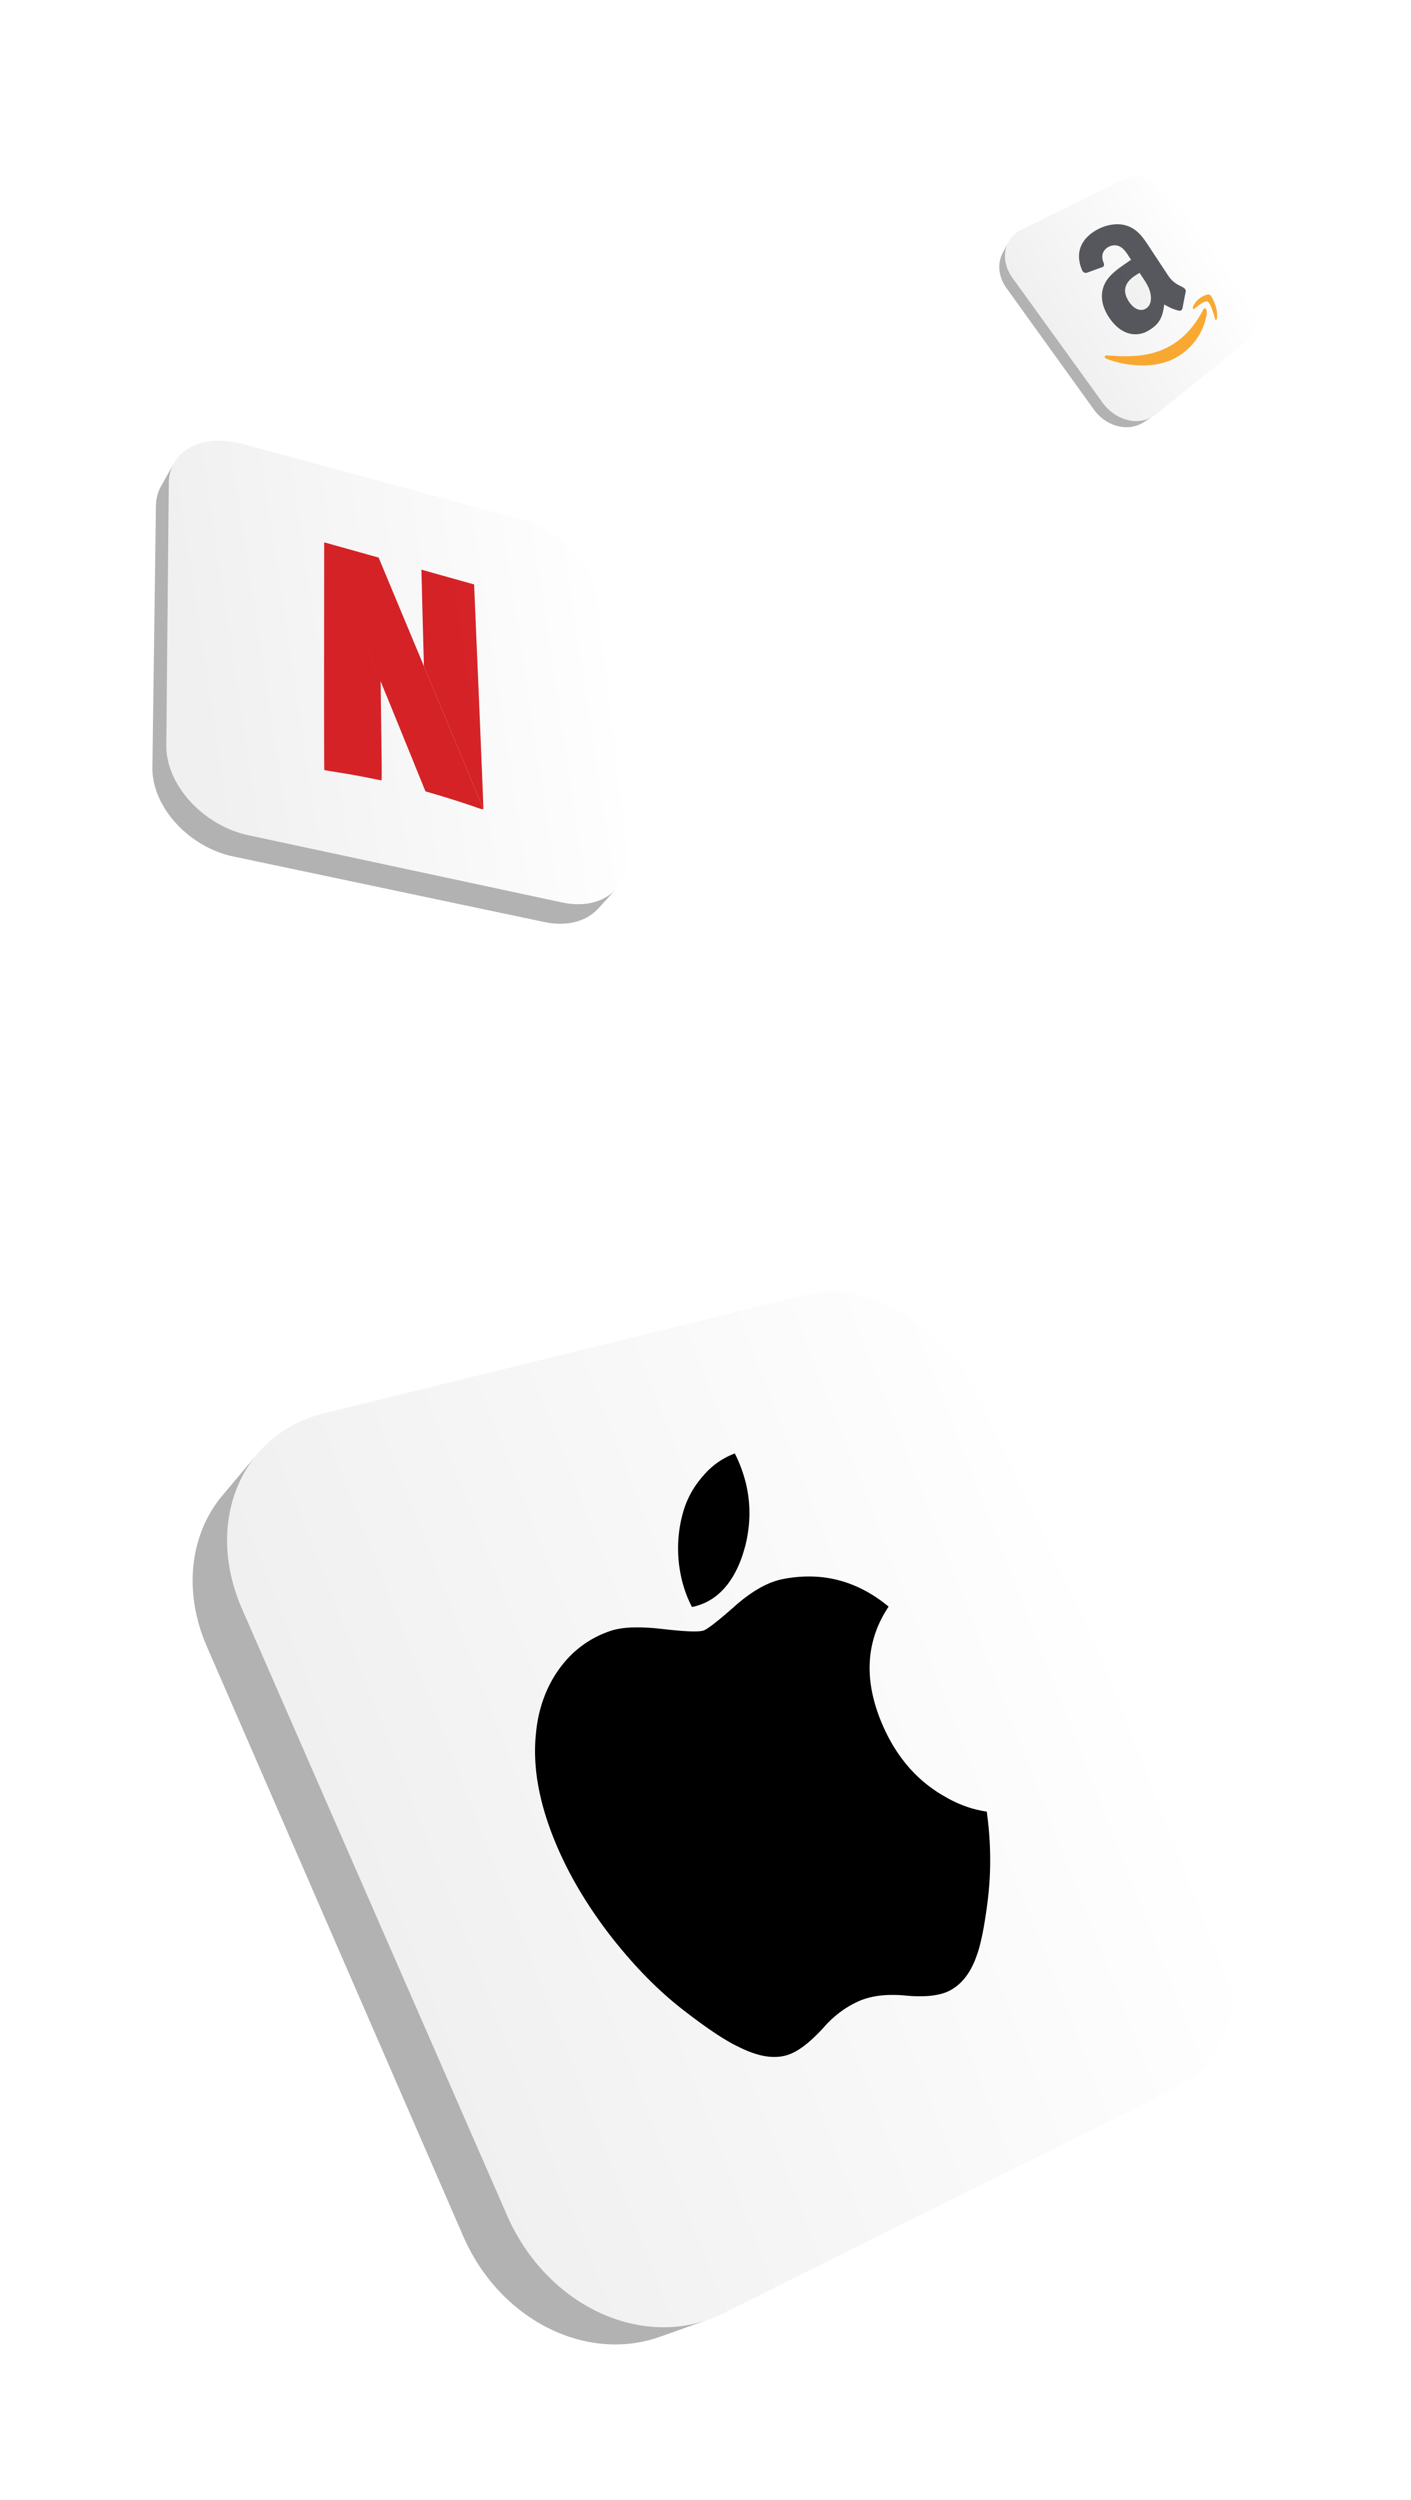 <svg width="371" height="657" viewBox="0 0 371 657" fill="none" xmlns="http://www.w3.org/2000/svg"><g filter="url(#filter0_d_2082_713)"><path d="M241.707 300.265c4.174-1.03 8.578-1.019 12.968-.133 4.39.886 8.714 2.625 12.83 5.09s7.958 5.626 11.359 9.369a52.526 52.526 0 0 1 8.595 12.841l62.06 131.277c2.361 4.989 3.857 10.101 4.537 15.083.68 4.981.558 9.886-.345 14.391-.907 4.532-2.594 8.69-5.023 12.197-2.447 3.535-5.645 6.416-9.551 8.359l-118.965 59.158c-5.018 2.495-10.378 3.68-15.782 3.669-5.443-.01-10.919-1.231-16.104-3.54-5.184-2.309-10.115-5.731-14.391-10.089-4.276-4.358-7.917-9.672-10.577-15.761L93.635 382.782c-2.525-5.775-3.785-11.578-3.907-17.114-.123-5.536.884-10.736 2.89-15.398 2.006-4.662 4.958-8.692 8.772-11.929 3.813-3.236 8.393-5.59 13.709-6.899l126.608-31.177Z" fill="url(#paint0_linear_2082_713)"/><path d="M201.271 571.429c-5.102-.439-10.178-1.924-14.958-4.343-4.804-2.432-9.299-5.803-13.223-9.999-3.929-4.2-7.272-9.215-9.764-14.912L93.635 382.782c-1.666-3.812-2.785-7.641-3.387-11.396-.6-3.747-.683-7.416-.294-10.928.392-3.498 1.253-6.83 2.55-9.921a32.7 32.7 0 0 1 5.122-8.417l-9.142 10.87a32.42 32.42 0 0 0-5.045 8.259 35.273 35.273 0 0 0-2.533 9.707c-.402 3.427-.331 7.007.234 10.659.571 3.66 1.645 7.388 3.263 11.098l67.39 154.919c2.408 5.532 5.652 10.396 9.476 14.472 3.819 4.064 8.2 7.331 12.888 9.68 4.669 2.339 9.625 3.767 14.622 4.178 4.963.407 9.948-.184 14.713-1.873l12.785-4.536c-4.855 1.723-9.94 2.316-15.01 1.881l.004-.005Z" fill="#B2B2B2"/><path d="M279.008 432.45a33.58 33.58 0 0 0 2.576 1.299 31.2 31.2 0 0 0 2.61 1.039c.874.305 1.748.558 2.628.77.88.212 1.75.379 2.626.499.271 1.942.486 3.879.634 5.813.148 1.934.239 3.864.264 5.785a87.361 87.361 0 0 1-.11 5.731 84.648 84.648 0 0 1-.485 5.656 147.944 147.944 0 0 1-.66 4.808c-.23 1.481-.468 2.844-.713 4.085a57.132 57.132 0 0 1-.763 3.356c-.26.997-.533 1.871-.813 2.623a22.612 22.612 0 0 1-1.431 3.313 16.488 16.488 0 0 1-1.795 2.704 13.086 13.086 0 0 1-2.16 2.089 12.091 12.091 0 0 1-2.535 1.477c-.663.259-1.382.471-2.161.639-.78.167-1.62.29-2.517.367-.896.077-1.853.104-2.871.091a39.182 39.182 0 0 1-3.228-.191 37.358 37.358 0 0 0-3.296-.168 28.75 28.75 0 0 0-3.045.145c-.97.1-1.905.253-2.792.462-.888.21-1.74.467-2.546.776a25.581 25.581 0 0 0-5.263 2.953 27.66 27.66 0 0 0-2.375 1.943 26.874 26.874 0 0 0-2.18 2.241 50.151 50.151 0 0 1-2.313 2.388 35.649 35.649 0 0 1-2.176 1.937 22.202 22.202 0 0 1-2.034 1.482c-.651.416-1.285.764-1.891 1.026-.044.02-.083.039-.127.054-.045.015-.084.035-.128.054l-.127.055c-.044.02-.083.034-.128.049-.898.354-1.85.58-2.851.678a13.758 13.758 0 0 1-3.165-.073c-1.108-.148-2.266-.428-3.477-.832a28.754 28.754 0 0 1-3.791-1.594 34.6 34.6 0 0 1-2.85-1.491 65.36 65.36 0 0 1-3.356-2.086 108.727 108.727 0 0 1-3.868-2.689 185.673 185.673 0 0 1-4.384-3.287 92.338 92.338 0 0 1-4.93-4.078 100.017 100.017 0 0 1-4.835-4.59 115.957 115.957 0 0 1-4.739-5.098 132.384 132.384 0 0 1-4.643-5.604 123.909 123.909 0 0 1-4.65-6.369 113.748 113.748 0 0 1-4.087-6.447 100.37 100.37 0 0 1-3.511-6.517 95.173 95.173 0 0 1-2.934-6.571 78.38 78.38 0 0 1-2.567-7.425 64.55 64.55 0 0 1-1.637-7.11 51.15 51.15 0 0 1-.699-6.791 44.74 44.74 0 0 1 .229-6.461c.157-1.643.411-3.244.762-4.798a34.26 34.26 0 0 1 1.344-4.509 32.397 32.397 0 0 1 1.896-4.161 30.511 30.511 0 0 1 2.422-3.763 27.9 27.9 0 0 1 2.85-3.269 26.631 26.631 0 0 1 6.904-4.887 27.082 27.082 0 0 1 3.95-1.567 17.802 17.802 0 0 1 2.551-.525 26.834 26.834 0 0 1 3.062-.223 48.304 48.304 0 0 1 3.568.068c1.274.069 2.624.191 4.067.36 1.432.166 2.728.299 3.887.4 1.16.101 2.179.17 3.061.202a25.75 25.75 0 0 0 2.237.006c.61-.032 1.083-.102 1.425-.199.253-.077.626-.274 1.114-.592a25.983 25.983 0 0 0 1.82-1.326 86.854 86.854 0 0 0 2.517-2.05c.954-.806 2.018-1.726 3.193-2.771.956-.832 1.9-1.591 2.831-2.271a34.372 34.372 0 0 1 2.738-1.827 25.695 25.695 0 0 1 2.647-1.386 20.242 20.242 0 0 1 2.553-.95c.139-.04.278-.08.417-.115l.413-.104c.14-.035.275-.065.41-.094.134-.029.275-.054.41-.083 2.575-.491 5.081-.704 7.524-.643 2.443.061 4.802.398 7.102 1.007 2.3.609 4.53 1.487 6.707 2.638 2.177 1.15 4.28 2.569 6.329 4.266-1.492 2.226-2.649 4.536-3.476 6.924a27.99 27.99 0 0 0-1.472 7.431c-.155 2.555.03 5.204.56 7.919s1.396 5.514 2.605 8.38a46.49 46.49 0 0 0 3.197 6.246 39.536 39.536 0 0 0 3.933 5.355 35.799 35.799 0 0 0 10.032 7.984l-.02.012Z" fill="#000"/><path d="M213.4 381.935c-.117.033-.239.071-.357.104-.117.033-.24.061-.362.094s-.246.056-.369.084c-.123.028-.246.051-.369.074a30.744 30.744 0 0 1-.637-1.294c-.103-.221-.202-.453-.306-.679-.104-.226-.199-.469-.294-.707a32.9 32.9 0 0 1-1.632-5.344 34.726 34.726 0 0 1-.737-5.595 35.088 35.088 0 0 1 .167-5.653c.21-1.872.568-3.722 1.082-5.521.249-.907.55-1.793.904-2.654a23.835 23.835 0 0 1 2.706-4.889 26.64 26.64 0 0 1 1.796-2.246 21.593 21.593 0 0 1 1.783-1.843 19.725 19.725 0 0 1 6.434-3.914c.113.225.227.451.336.681.11.231.219.457.323.688.104.232.208.458.307.69.1.232.194.464.288.692.707 1.74 1.27 3.49 1.687 5.245.417 1.755.69 3.53.818 5.304a33.382 33.382 0 0 1-.051 5.373 35.815 35.815 0 0 1-.922 5.453c-.521 2.032-1.167 3.917-1.946 5.631-.779 1.713-1.691 3.27-2.739 4.625-1.047 1.354-2.23 2.522-3.547 3.462a14.592 14.592 0 0 1-4.373 2.135l.01.004Z" fill="#000"/></g><g filter="url(#filter1_df_2082_713)"><path d="M329.94 70.55a9.464 9.464 0 0 1-3.596-.25 11.038 11.038 0 0 1-3.484-1.619 12.26 12.26 0 0 1-2.947-2.903l-23.657-32.74a10.955 10.955 0 0 1-1.331-2.42 9.465 9.465 0 0 1-.608-2.465 8.326 8.326 0 0 1 .084-2.377 7.576 7.576 0 0 1 .74-2.162l-.954 1.821-.199.382-.109.207-.025.049-.016.031-.075.143-.035.067h-.002c-.037.074-.079.153-.112.216a7.528 7.528 0 0 0-.731 2.123 8.237 8.237 0 0 0-.091 2.327c.08.797.273 1.606.582 2.407a10.55 10.55 0 0 0 1.288 2.358l22.915 31.838a11.788 11.788 0 0 0 2.86 2.818 10.68 10.68 0 0 0 3.393 1.563 9.23 9.23 0 0 0 3.512.229 8.113 8.113 0 0 0 3.232-1.149l2.665-1.658a8.201 8.201 0 0 1-3.299 1.165v-.001Z" fill="#B2B2B2"/><path d="M325.628 7.03c.892-.439 1.888-.653 2.924-.668 1.036-.014 2.1.168 3.152.525 1.053.356 2.078.885 3.032 1.567a12.198 12.198 0 0 1 2.58 2.49l20.538 26.737a12.069 12.069 0 0 1 1.774 3.2c.401 1.096.616 2.215.636 3.282.019 1.073-.156 2.1-.531 3.015a5.834 5.834 0 0 1-1.744 2.366l-23.952 19.275a8.085 8.085 0 0 1-3.385 1.608 9.18 9.18 0 0 1-3.815-.01 10.923 10.923 0 0 1-3.753-1.582 12.219 12.219 0 0 1-3.173-3.056l-23.655-32.742c-.857-1.186-1.43-2.44-1.732-3.691a8.545 8.545 0 0 1-.111-3.636 7.457 7.457 0 0 1 1.391-3.138c.701-.922 1.619-1.682 2.756-2.24L325.628 7.03Z" fill="url(#paint1_linear_2082_713)"/><g opacity=".8"><path d="M346.619 41.076a.343.343 0 0 1 .235-.05.389.389 0 0 1 .22.129.805.805 0 0 1 .166.31c.042.134.069.3.073.498.004.248-.05.831-.23 1.627-.18.795-.489 1.817-.994 2.93a16.124 16.124 0 0 1-2.203 3.545 16.502 16.502 0 0 1-3.901 3.448c-1.632 1.042-3.452 1.72-5.274 2.1-1.822.382-3.703.481-5.459.398a27.947 27.947 0 0 1-4.85-.67c-1.42-.325-2.61-.714-3.417-1.043a1.134 1.134 0 0 1-.37-.212.444.444 0 0 1-.146-.234.323.323 0 0 1 .03-.217.408.408 0 0 1 .158-.163.442.442 0 0 1 .138-.056.465.465 0 0 1 .157-.013c1.223.075 2.558.164 3.967.195 1.41.03 2.873.006 4.382-.148a23.36 23.36 0 0 0 4.555-.905 19.072 19.072 0 0 0 4.488-2.04 19.152 19.152 0 0 0 2.214-1.613 20.734 20.734 0 0 0 2.103-2.048 24.072 24.072 0 0 0 1.961-2.522 29.397 29.397 0 0 0 1.791-3.027.915.915 0 0 1 .098-.132.876.876 0 0 1 .053-.05.399.399 0 0 1 .055-.039v.002Z" fill="#F99500"/><path d="M348.068 37.443c.113.055.248.202.394.413.145.21.301.485.455.795a12.74 12.74 0 0 1 .798 2.056 8.85 8.85 0 0 1 .307 1.81c.014.257.014.488.004.686-.011.198-.03.363-.056.487-.01.048-.021.09-.034.129a.579.579 0 0 1-.093.18.246.246 0 0 1-.055.049.141.141 0 0 1-.1.022.185.185 0 0 1-.101-.058.472.472 0 0 1-.093-.14 1.244 1.244 0 0 1-.077-.223 26.807 26.807 0 0 0-.7-2.265 11.618 11.618 0 0 0-.573-1.351c-.201-.383-.404-.666-.596-.76a.698.698 0 0 0-.314-.063 1.36 1.36 0 0 0-.368.06 2.85 2.85 0 0 0-.403.157 4.853 4.853 0 0 0-.418.226 8.503 8.503 0 0 0-.435.281 12.34 12.34 0 0 0-.405.293c-.127.096-.247.189-.354.273l-.276.218c-.084.064-.158.121-.223.174l-.172.138-.131.104c-.038.029-.072.051-.1.07a.367.367 0 0 1-.065.031.147.147 0 0 1-.108.002.224.224 0 0 1-.054-.03c-.101-.087-.116-.249-.069-.454.047-.206.155-.453.304-.71.148-.259.334-.527.536-.773a4.608 4.608 0 0 1 1.024-.94 6.941 6.941 0 0 1 .447-.287c.196-.116.399-.225.601-.32.201-.094.399-.173.587-.232.188-.06.363-.097.518-.107a.787.787 0 0 1 .395.057l.003.002Z" fill="#F99500"/><path d="M330.263 32.654c.277.42.544.823.793 1.22.249.395.48.787.684 1.184.203.398.382.804.524 1.229.143.424.249.873.311 1.353.051.39.061.763.03 1.114-.031.351-.101.68-.211.978-.11.299-.261.569-.451.802-.19.233-.42.43-.688.583a2.45 2.45 0 0 1-1.138.331 2.675 2.675 0 0 1-1.164-.236 4.084 4.084 0 0 1-1.124-.755c-.36-.333-.7-.743-1.013-1.223-.616-.944-.917-1.798-.979-2.568a3.567 3.567 0 0 1 .453-2.067c.339-.612.836-1.147 1.422-1.625.586-.477 1.254-.888 1.938-1.252l.612.933h.001Z" fill="#F0F0F0"/><path d="M341.029 35.503c.12.063.232.137.332.219.1.082.186.174.254.271a.966.966 0 0 1 .145.309c.027.106.03.22.006.333a147.479 147.479 0 0 0-.44 2.198 231.155 231.155 0 0 0-.422 2.241.945.945 0 0 1-.138.29.755.755 0 0 1-.426.289.88.88 0 0 1-.235.021 15.02 15.02 0 0 1-1.262-.355 9.391 9.391 0 0 1-.947-.373c-.287-.131-.555-.27-.841-.423-.286-.154-.589-.321-.945-.51-.109.903-.251 1.683-.444 2.366a7.398 7.398 0 0 1-.758 1.807 6.253 6.253 0 0 1-1.187 1.431c-.479.435-1.055.842-1.738 1.25a6.887 6.887 0 0 1-2.571.92 6.399 6.399 0 0 1-2.735-.218c-.916-.276-1.831-.763-2.705-1.477-.875-.714-1.71-1.655-2.473-2.838a11.814 11.814 0 0 1-1.32-2.717 8.723 8.723 0 0 1-.448-2.563 7.46 7.46 0 0 1 .327-2.338 7.478 7.478 0 0 1 .995-2.047 9.908 9.908 0 0 1 1.336-1.558 18.886 18.886 0 0 1 1.641-1.395c.576-.44 1.163-.853 1.736-1.248.574-.395 1.125-.766 1.631-1.121l-.365-.555c-.168-.255-.337-.523-.516-.793-.179-.269-.366-.538-.567-.795a6.178 6.178 0 0 0-.65-.718 3.912 3.912 0 0 0-.764-.564 2.951 2.951 0 0 0-1.521-.376c-.252.005-.497.04-.73.097-.234.057-.454.14-.655.239a3.608 3.608 0 0 0-.973.69 2.848 2.848 0 0 0-.629.95 2.87 2.87 0 0 0-.194 1.178c.017.426.122.886.329 1.371.047.108.081.221.101.334.019.113.025.225.014.329a.767.767 0 0 1-.086.286.51.51 0 0 1-.2.203l-4.23 1.537a1.096 1.096 0 0 1-.653-.05.988.988 0 0 1-.316-.208 1.165 1.165 0 0 1-.247-.367c-.617-1.425-.869-2.725-.837-3.9a6.79 6.79 0 0 1 .847-3.13c.505-.92 1.196-1.704 2-2.377a12.223 12.223 0 0 1 4.222-2.262c.571-.17 1.175-.302 1.798-.38a9.318 9.318 0 0 1 1.897-.05c.637.051 1.269.173 1.883.386a7.533 7.533 0 0 1 2.038 1.045c.6.433 1.13.94 1.623 1.504.493.563.947 1.18 1.392 1.831.446.65.883 1.335 1.34 2.026l4.342 6.576c.328.497.654.9.979 1.236.325.335.651.605.976.834.326.229.654.416.985.591.331.175.664.336 1.004.511l-.005.007Zm-8.453 2.136a7.245 7.245 0 0 0-.312-1.354 8.68 8.68 0 0 0-.523-1.228 16.06 16.06 0 0 0-.682-1.185c-.248-.396-.516-.797-.791-1.218l-.616-.934c-.684.365-1.355.778-1.938 1.252-.584.474-1.085 1.015-1.423 1.625a3.607 3.607 0 0 0-.453 2.067c.061.768.364 1.623.979 2.569.312.48.654.89 1.014 1.222.36.332.738.587 1.124.756.386.168.776.248 1.164.235a2.434 2.434 0 0 0 1.137-.331c.268-.154.498-.35.688-.583.19-.233.34-.503.451-.801a3.67 3.67 0 0 0 .211-.979c.03-.351.02-.724-.029-1.114" fill="#2E2F36"/><path d="m340.887 41.071.001-.001h.001l-.001.002h-.001Z" fill="#7B7B7B"/></g></g><g filter="url(#filter2_df_2082_713)"><path d="M167.631 96.645c2.427.656 4.776 1.697 6.95 3.018a30.087 30.087 0 0 1 5.909 4.703c1.734 1.782 3.202 3.75 4.301 5.797 1.099 2.046 1.833 4.19 2.088 6.308l8.054 66.636c.299 2.471.056 4.718-.643 6.669a11.29 11.29 0 0 1-3.404 4.906c-1.547 1.29-3.471 2.194-5.682 2.634-2.211.44-4.727.415-7.427-.163l-82.484-17.667c-2.972-.637-5.816-1.784-8.408-3.309a29.845 29.845 0 0 1-6.896-5.588c-1.961-2.154-3.538-4.54-4.62-7.041-1.082-2.5-1.661-5.085-1.636-7.652l.65-68.918c.02-2.18.593-4.098 1.609-5.703 1.015-1.605 2.455-2.881 4.229-3.802 1.773-.921 3.854-1.475 6.165-1.623 2.311-.149 4.824.11 7.467.826l73.778 19.969Z" fill="url(#paint2_linear_2082_713)"/><path d="M191.981 193.634c-.131.144-.269.283-.406.42-.031.03-.064.063-.097.093-.139.133-.28.265-.426.391l-.055.046c-.134.116-.272.227-.411.335-.034.027-.066.053-.1.077-.154.117-.31.23-.471.339-.029.022-.06.04-.089.06-.156.103-.314.205-.475.302l-.072.044a12.179 12.179 0 0 1-1.223.633l-.044.019a15.582 15.582 0 0 1-.678.279c-.197.075-.397.145-.6.212-.04.013-.08.024-.12.038a17.187 17.187 0 0 1-.655.191c-.213.056-.43.106-.648.154-.048.01-.097.019-.144.03-.22.045-.443.086-.667.121l-.08.01c-.212.033-.424.06-.641.084l-.131.014c-.23.024-.463.041-.698.056l-.146.008a20.19 20.19 0 0 1-.701.022h-.045c-.247.001-.496-.002-.745-.011l-.162-.005c-.248-.011-.5-.025-.753-.045-.037-.002-.076-.007-.113-.011a22.548 22.548 0 0 1-.71-.075c-.045-.008-.088-.011-.133-.016a18.395 18.395 0 0 1-.948-.145c-.27-.047-.542-.098-.816-.157L95.294 179.48a30.8 30.8 0 0 1-.79-.183 14.154 14.154 0 0 1-.628-.163c-.124-.035-.245-.067-.368-.103l-.233-.068c-.121-.036-.24-.072-.36-.11l-.23-.072-.367-.12c-.071-.024-.145-.048-.216-.074-.133-.046-.266-.094-.397-.141-.06-.022-.118-.042-.178-.066a20.722 20.722 0 0 1-.556-.213c-.006-.001-.01-.004-.015-.007a21.39 21.39 0 0 1-.57-.234l-.162-.07c-.133-.058-.267-.114-.398-.174a18.624 18.624 0 0 1-.205-.094 18.043 18.043 0 0 1-.352-.163c-.072-.034-.144-.068-.215-.104a24.437 24.437 0 0 1-.338-.165c-.073-.037-.145-.072-.216-.11a24.338 24.338 0 0 1-.9-.478l-.178-.099c-.158-.088-.316-.18-.471-.272-.018-.01-.038-.022-.057-.031l-.018-.011a32.964 32.964 0 0 1-.869-.532c-.04-.027-.08-.052-.122-.078-.217-.14-.427-.284-.64-.427-.093-.064-.188-.125-.279-.188a27.383 27.383 0 0 1-.875-.634c-.048-.035-.095-.075-.143-.111a27.292 27.292 0 0 1-.707-.552c-.1-.08-.197-.166-.296-.248-.176-.147-.353-.294-.526-.444-.111-.096-.218-.196-.327-.291-.158-.142-.315-.282-.468-.425-.112-.104-.222-.21-.331-.316-.146-.142-.293-.282-.434-.425-.11-.109-.216-.221-.324-.332a29.932 29.932 0 0 1-1.104-1.214 28.67 28.67 0 0 1-1.61-2.067 28.114 28.114 0 0 1-.584-.865 23.84 23.84 0 0 1-.287-.458c-.086-.14-.172-.28-.254-.421a18.32 18.32 0 0 1-.268-.469 18.5 18.5 0 0 1-.48-.905 30.424 30.424 0 0 1-.213-.428c-.079-.163-.151-.324-.225-.488-.074-.166-.152-.333-.222-.5-.024-.057-.048-.113-.07-.171l-.09-.22c-.031-.081-.064-.162-.094-.243l-.085-.221c-.03-.081-.058-.162-.089-.243l-.078-.222a8.042 8.042 0 0 1-.081-.243l-.074-.225-.075-.24-.07-.229-.067-.241-.064-.229-.061-.24-.058-.231a31.056 31.056 0 0 1-.107-.472l-.048-.244-.046-.229c-.016-.082-.028-.164-.042-.246a11.433 11.433 0 0 1-.107-.7c-.012-.085-.022-.171-.031-.256l-.026-.218-.024-.265-.019-.209a13.398 13.398 0 0 1-.017-.28l-.012-.193c-.005-.103-.007-.207-.01-.309l-.005-.164a19.662 19.662 0 0 1-.003-.473l.648-68.903c.004-.494.038-.973.096-1.438.06-.465.148-.917.26-1.353a10.283 10.283 0 0 1 .97-2.436l-.457.818-.036.063-.254.453-.062.11-.262.47-.065.12-.11.197c-.034.062-.07.128-.104.184l-.028.051c-.029.051-.06.104-.09.16l-.296.53a.552.552 0 0 1-.028.05l-.316.568-.096.171c-.014.026-.031.057-.048.084l-.118.214c-.06.106-.12.213-.17.305-.101.18-.234.422-.336.602l-.058.104-.057.103c-.009.016-.02.032-.028.049l-.209.374-.15.27a10.24 10.24 0 0 0-.974 2.436c-.113.436-.201.886-.262 1.351-.061.465-.097.943-.102 1.435l-.923 68.668a11.871 11.871 0 0 0 .005.627c.003.106.005.21.01.314l.01.19.017.282.017.208.023.263.023.217c.01.086.018.169.03.254.01.074.021.147.03.223.013.084.023.165.037.249.011.076.025.15.036.226.014.082.026.163.043.246.013.076.028.15.044.227l.034.175.015.066c.015.076.032.153.05.23.018.08.034.161.053.24.017.077.037.152.056.228l.06.24c.018.077.04.152.061.227.023.08.043.159.068.239.021.075.044.151.068.226l.073.24c.023.076.047.149.072.223.027.081.053.161.082.241l.076.222.087.242.083.221c.03.081.061.16.093.241.03.073.057.147.089.22.014.036.028.072.044.107.008.021.019.041.027.062.027.065.052.129.08.193.043.101.091.201.136.302.073.161.145.323.222.485.068.143.138.282.208.423.079.159.16.318.243.477.074.142.152.281.23.421.085.156.173.312.264.467l.25.418c.056.089.106.181.163.27.039.063.082.124.122.186.088.138.179.275.271.412.1.15.201.299.305.447.095.136.192.269.289.405a25.499 25.499 0 0 0 .977 1.259c.106.129.214.256.322.384l.159.19c.07.081.144.159.215.239.06.068.116.137.177.203l.131.139a71.413 71.413 0 0 0 .724.76c.041.041.08.085.123.126.1.1.205.197.308.296.108.106.216.209.325.313.151.143.307.282.463.422.107.095.212.192.321.288.023.02.045.042.068.061.147.128.301.254.451.378.098.082.195.166.295.246.23.186.466.368.702.547.048.036.093.073.14.109a29.744 29.744 0 0 0 .865.626c.092.063.187.124.278.187.184.124.365.25.552.371l.08.051c.04.027.082.051.121.076.284.18.57.357.86.527.004.001.01.006.013.008 0 0 .004.001.005.003l.058.034c.154.089.308.178.464.266.06.034.119.065.179.097.116.065.233.128.351.192l.068.037.137.07c.111.059.223.117.334.173l.213.107c.112.057.224.111.336.164l.212.101a17.846 17.846 0 0 0 .552.252c.131.058.263.116.394.171l.134.058.028.011c.187.079.375.156.563.229.006.001.012.004.015.006.183.072.366.14.55.209.06.021.12.041.178.063.13.048.26.093.392.139a23.823 23.823 0 0 0 .578.191c.033.011.067.023.101.033l.127.039c.119.035.236.073.355.106.078.023.154.046.231.066l.365.101c.074.02.148.04.223.058.133.034.264.068.398.1a20.22 20.22 0 0 0 .782.179l81.806 17.232a22.478 22.478 0 0 0 1.748.293c.045.008.088.011.133.016.237.03.471.052.705.071a19.23 19.23 0 0 0 .86.053c.026 0 .051.004.075.004h.087c.243.007.487.011.725.009.006.001.01-.001.017-.002h.043c.235-.003.467-.013.697-.025l.144-.008c.235-.015.467-.034.695-.059l.131-.014c.215-.024.428-.053.638-.086l.059-.008c.006-.001.014-.002.02-.005.225-.036.446-.077.664-.123l.144-.03c.208-.046.414-.093.616-.148l.027-.007.066-.019c.198-.053.394-.112.587-.174.04-.014.08-.025.119-.038.202-.067.402-.137.597-.213l.049-.016.072-.03c.187-.074.372-.151.555-.233l.044-.019a12.158 12.158 0 0 0 1.18-.616c.011-.008.024-.014.036-.022l.072-.044a10.878 10.878 0 0 0 .533-.341c.011-.006.02-.014.029-.021.159-.109.317-.223.469-.341l.041-.029c.021-.017.039-.034.06-.048.139-.109.276-.222.41-.335l.042-.035a13.179 13.179 0 0 0 .439-.402c.014-.014.031-.027.047-.042l.05-.052c.14-.136.276-.275.407-.419 1.558-1.705 3.118-3.41 4.676-5.117l.005.003Z" fill="#B2B2B2"/><g opacity=".9" fill="#D00B0F"><path d="M155.873 142.243c.162 3.867.32 7.597.463 11.048.143 3.451.274 6.659.385 9.404.111 2.76.202 5.072.267 6.783.065 1.71.103 2.822.108 3.164l-15.628-37.578-.352-12.852-.311-12.504 13.85 3.872 1.218 28.66v.003ZM144.104 168.613c.912.265 1.876.552 2.864.855.989.303 1.998.62 3 .94 1.002.321 1.996.648 2.952.967.956.32 1.875.635 2.725.934.146.052.287.099.421.144.135.045.261.088.376.125l.316.098c.094.028.172.05.234.066-.064-.017-.144-.038-.24-.067l-.328-.101a16.171 16.171 0 0 1-.394-.13c-.14-.048-.289-.097-.44-.152a208.497 208.497 0 0 0-5.67-1.899 224.976 224.976 0 0 0-5.855-1.794 113.98 113.98 0 0 1-.852-.249l-.701-.208a39.91 39.91 0 0 1-.48-.146 1.606 1.606 0 0 1-.183-.063c-.004-.003-.067-.158-.191-.458-.124-.299-.306-.747-.545-1.334l-.889-2.18-1.219-2.989.002-.065c.468 1.151.883 2.166 1.241 3.039.357.873.656 1.611.899 2.201.244.59.425 1.038.549 1.34.123.301.187.453.191.455.003.005.068.026.184.063.115.037.278.085.479.146.201.062.438.131.701.208.263.078.551.162.852.249l.001.005Z"/><path d="m129.549 106.523.098.227c.852 2.045 1.706 4.096 2.564 6.152.858 2.056 1.725 4.132 2.59 6.208.869 2.082 1.74 4.172 2.616 6.267.875 2.095 1.758 4.211 2.643 6.325l1.369 3.272 15.666 37.67a1.322 1.322 0 0 1-.291-.01 3.165 3.165 0 0 1-.345-.068 4.777 4.777 0 0 1-.388-.114c-.137-.045-.277-.093-.422-.142-.85-.299-1.769-.614-2.725-.934a241.429 241.429 0 0 0-8.816-2.762c-.301-.087-.588-.172-.851-.249l-.702-.208c-.201-.06-.364-.11-.479-.147a1.574 1.574 0 0 1-.184-.062c-.004-.003-.067-.156-.191-.456-.124-.3-.308-.748-.548-1.339l-.9-2.201c-.357-.876-.772-1.888-1.241-3.04-.43-1.055-.908-2.223-1.429-3.505l-1.699-4.168-1.959-4.805-2.207-5.419c-.033-.082-.068-.165-.1-.247l-.102-.249c-.035-.085-.067-.167-.102-.249-.035-.083-.067-.167-.102-.251l-1.208-2.97-14.867-36.529 14.312 4.003ZM130.101 139.065l1.209 2.955.101.251c.035.085.067.167.102.25.035.082.067.166.102.249.035.082.068.164.1.246l-.427-1.004-1.205-2.969.164 12.864c.04 3.096.071 5.474.091 7.298.021 1.831.029 3.098.028 3.973 0 .874-.012 1.356-.034 1.615-.022.259-.055.295-.097.285a271.1 271.1 0 0 0-3.59-.726 356.956 356.956 0 0 0-3.601-.687l-.995-.173a89.365 89.365 0 0 0-1.248-.209c-.441-.072-.896-.149-1.341-.221-.446-.073-.881-.141-1.277-.204a108.54 108.54 0 0 1-1.038-.167c-.325-.054-.623-.102-.881-.148l-.648-.113a7.398 7.398 0 0 1-.339-.067c-.015-.009-.026-.911-.035-2.528-.009-1.618-.016-3.932-.02-6.775-.005-2.843-.008-6.169-.007-9.843 0-3.647 0-7.618.004-11.742l.018-28.955 14.865 36.543-.001.002Z"/></g></g><defs><linearGradient id="paint0_linear_2082_713" x1="323.984" y1="387.394" x2="127.874" y2="464.042" gradientUnits="userSpaceOnUse"><stop stop-color="#fff"/><stop offset="1" stop-color="#F0F0F0"/></linearGradient><linearGradient id="paint1_linear_2082_713" x1="348.545" y1="22.755" x2="307.967" y2="49.705" gradientUnits="userSpaceOnUse"><stop stop-color="#fff"/><stop offset="1" stop-color="#F0F0F0"/></linearGradient><linearGradient id="paint2_linear_2082_713" x1="194.103" y1="132.755" x2="82.487" y2="149.611" gradientUnits="userSpaceOnUse"><stop stop-color="#fff"/><stop offset="1" stop-color="#F0F0F0"/></linearGradient><filter id="filter0_d_2082_713" x="2.98" y="287.919" width="372.143" height="380.081" filterUnits="userSpaceOnUse" color-interpolation-filters="sRGB"><feFlood flood-opacity="0" result="BackgroundImageFix"/><feColorMatrix in="SourceAlpha" values="0 0 0 0 0 0 0 0 0 0 0 0 0 0 0 0 0 0 127 0" result="hardAlpha"/><feOffset dx="-30" dy="40"/><feGaussianBlur stdDeviation="20"/><feComposite in2="hardAlpha" operator="out"/><feColorMatrix values="0 0 0 0 0 0 0 0 0 0 0 0 0 0 0 0 0 0 0.1 0"/><feBlend in2="BackgroundImageFix" result="effect1_dropShadow_2082_713"/><feBlend in="SourceGraphic" in2="effect1_dropShadow_2082_713" result="shape"/></filter><filter id="filter1_df_2082_713" x="222.749" y="3.362" width="147.516" height="148.906" filterUnits="userSpaceOnUse" color-interpolation-filters="sRGB"><feFlood flood-opacity="0" result="BackgroundImageFix"/><feColorMatrix in="SourceAlpha" values="0 0 0 0 0 0 0 0 0 0 0 0 0 0 0 0 0 0 127 0" result="hardAlpha"/><feOffset dx="-30" dy="40"/><feGaussianBlur stdDeviation="20"/><feComposite in2="hardAlpha" operator="out"/><feColorMatrix values="0 0 0 0 0 0 0 0 0 0 0 0 0 0 0 0 0 0 0.1 0"/><feBlend in2="BackgroundImageFix" result="effect1_dropShadow_2082_713"/><feBlend in="SourceGraphic" in2="effect1_dropShadow_2082_713" result="shape"/><feGaussianBlur stdDeviation="1.5" result="effect2_foregroundBlur_2082_713"/></filter><filter id="filter2_df_2082_713" x=".068" y="73.809" width="204.99" height="208.943" filterUnits="userSpaceOnUse" color-interpolation-filters="sRGB"><feFlood flood-opacity="0" result="BackgroundImageFix"/><feColorMatrix in="SourceAlpha" values="0 0 0 0 0 0 0 0 0 0 0 0 0 0 0 0 0 0 127 0" result="hardAlpha"/><feOffset dx="-30" dy="40"/><feGaussianBlur stdDeviation="20"/><feComposite in2="hardAlpha" operator="out"/><feColorMatrix values="0 0 0 0 0 0 0 0 0 0 0 0 0 0 0 0 0 0 0.1 0"/><feBlend in2="BackgroundImageFix" result="effect1_dropShadow_2082_713"/><feBlend in="SourceGraphic" in2="effect1_dropShadow_2082_713" result="shape"/><feGaussianBlur stdDeviation="1" result="effect2_foregroundBlur_2082_713"/></filter></defs></svg>